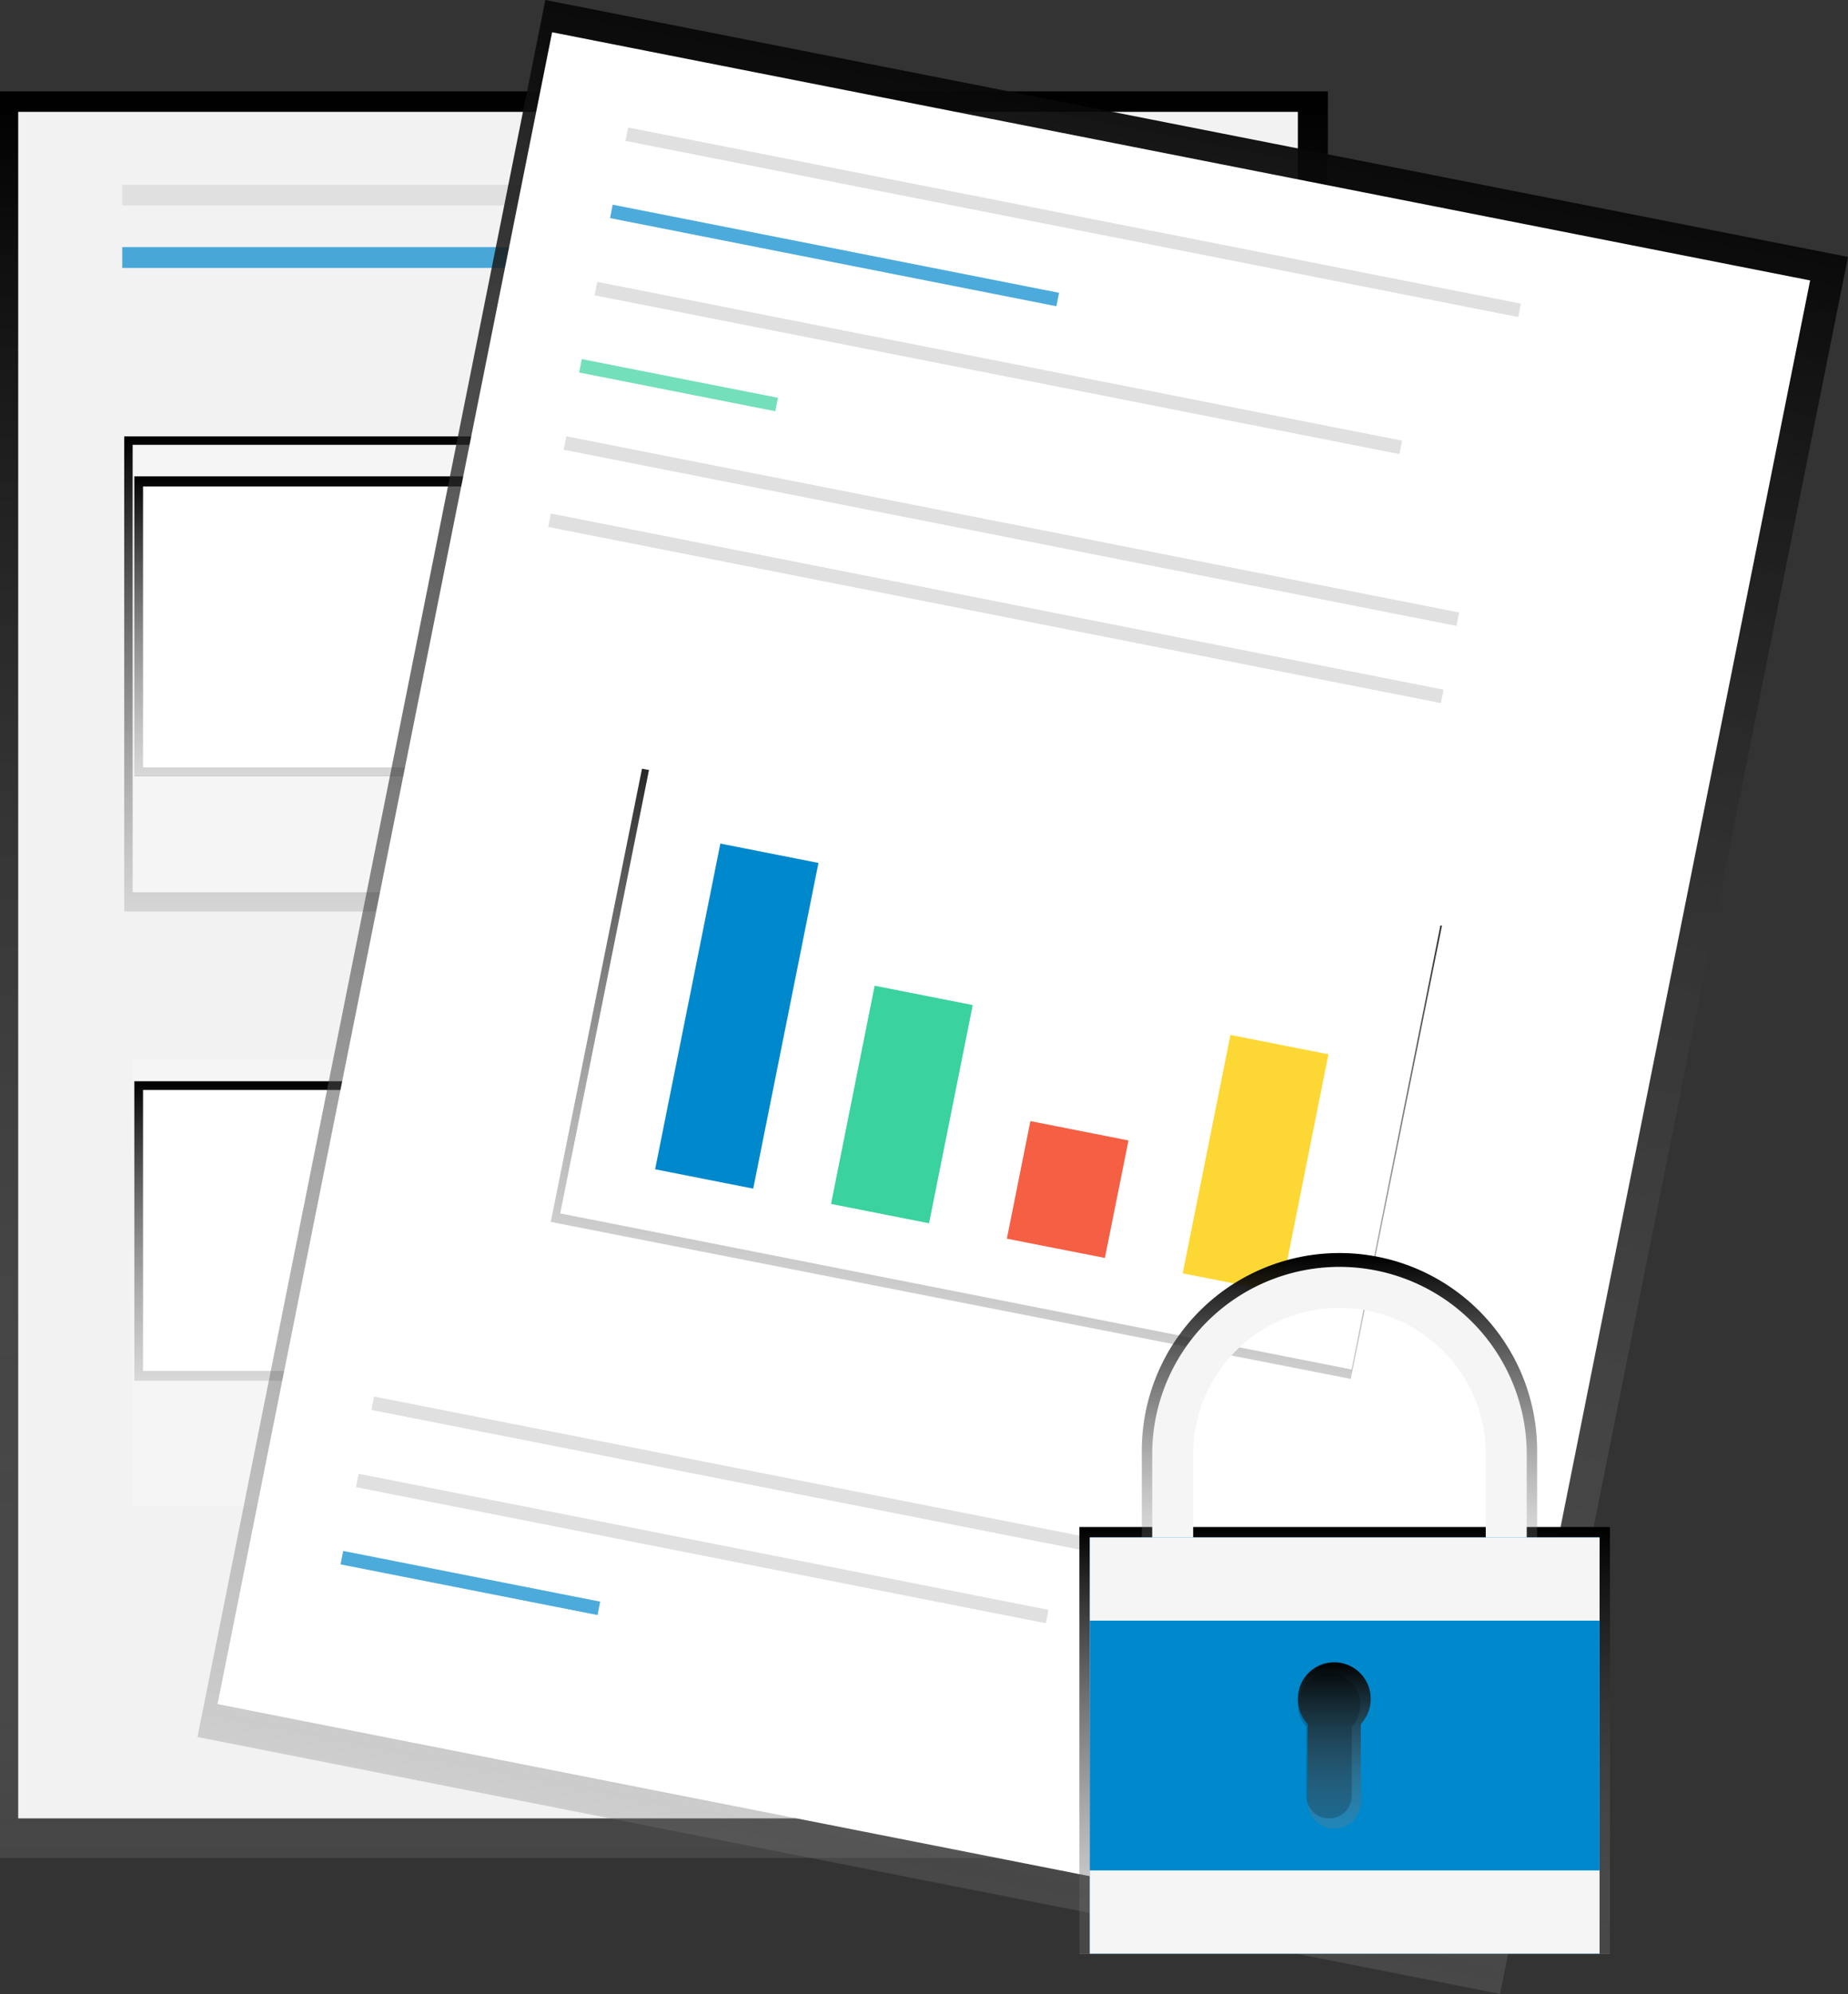 <svg xmlns="http://www.w3.org/2000/svg" xmlns:xlink="http://www.w3.org/1999/xlink" width="177.63" height="191.63" viewBox="0 0 177.63 191.63">
  <rect x="0" y="0" width="177.63" height="191.63" fill="#333333" stroke="none"/>
  <defs>
    <style>
      .cls-1, .cls-2 {
        fill: none;
        stroke: #2196f3;
        stroke-width: 4px;
      }

      .cls-1, .cls-11, .cls-13, .cls-14, .cls-15, .cls-16, .cls-17, .cls-18, .cls-19, .cls-2, .cls-20, .cls-21, .cls-22, .cls-24, .cls-25, .cls-27, .cls-28, .cls-3 {
        fill-rule: evenodd;
      }

      .cls-2 {
        stroke-miterlimit: 10;
      }

      .cls-3 {
        fill: url(#linear-gradient);
      }

      .cls-4 {
        fill: #f2f2f2;
      }

      .cls-15, .cls-5 {
        fill: #e0e0e0;
      }

      .cls-16, .cls-19, .cls-26, .cls-6 {
        fill: #0088CC;
      }

      .cls-16, .cls-17, .cls-6 {
        opacity: 0.7;
      }

      .cls-7 {
        fill: url(#linear-gradient-2);
      }

      .cls-25, .cls-8 {
        fill: #f5f5f5;
      }

      .cls-9 {
        fill: url(#linear-gradient-3);
      }

      .cls-10, .cls-14 {
        fill: #fff;
      }

      .cls-11 {
        fill-opacity: 0;
      }

      .cls-12 {
        fill: url(#linear-gradient-4);
      }

      .cls-13 {
        fill: url(#linear-gradient-5);
      }

      .cls-17, .cls-20 {
        fill: #3ad29f;
      }

      .cls-18 {
        fill: url(#linear-gradient-6);
      }

      .cls-21 {
        fill: #f55f44;
      }

      .cls-22 {
        fill: #fdd835;
      }

      .cls-23 {
        fill: url(#linear-gradient-7);
      }

      .cls-24 {
        fill: url(#linear-gradient-8);
      }

      .cls-27 {
        fill: url(#linear-gradient-9);
      }

      .cls-28 {
        opacity: 0.2;
      }
    </style>
    <linearGradient id="linear-gradient" x1="1339.065" y1="1579.81" x2="1339.065" y2="1410.03" gradientUnits="userSpaceOnUse">
      <stop offset="NaN" stop-color="gray"/>
      <stop offset="NaN" stop-color="gray" stop-opacity="0.251"/>
      <stop offset="Infinity" stop-color="#NaNNaNNaN" stop-opacity="0.102"/>
    </linearGradient>
    <linearGradient id="linear-gradient-2" x1="34.22" y1="87.59" x2="34.22" y2="41.94" xlink:href="#linear-gradient"/>
    <linearGradient id="linear-gradient-3" x1="33.72" y1="74.56" x2="33.72" y2="45.78" xlink:href="#linear-gradient"/>
    <linearGradient id="linear-gradient-4" x1="33.72" y1="132.69" x2="33.72" y2="103.91" xlink:href="#linear-gradient"/>
    <linearGradient id="linear-gradient-5" x1="1354.509" y1="1592.88" x2="1392.591" y2="1401.25" xlink:href="#linear-gradient"/>
    <linearGradient id="linear-gradient-6" x1="1365.19" y1="1533.75" x2="1376.84" y2="1475.13" xlink:href="#linear-gradient"/>
    <linearGradient id="linear-gradient-7" x1="129.25" y1="187.75" x2="129.25" y2="146.75" xlink:href="#linear-gradient"/>
    <linearGradient id="linear-gradient-8" x1="1404" y1="1550" x2="1404" y2="1522" xlink:href="#linear-gradient"/>
    <linearGradient id="linear-gradient-9" x1="1403.5" y1="1577" x2="1403.5" y2="1561" xlink:href="#linear-gradient"/>
  </defs>
  <path id="Path" class="cls-1" d="M1418.27,1511.85c0.18-.54.34-1.09,0.5-1.64" transform="translate(-1275.25 -1401.25)"/>
  <path id="Path-2" data-name="Path" class="cls-2" d="M1393.9,1434.58a70.356,70.356,0,1,0,23.27,80.49" transform="translate(-1275.25 -1401.25)"/>
  <path id="Path-3" data-name="Path" class="cls-1" d="M1396.56,1436.71c-0.44-.37-0.87-0.73-1.32-1.09" transform="translate(-1275.25 -1401.25)"/>
  <path id="Path-4" data-name="Path" class="cls-1" d="M1346.72,1450.4c-0.57.06-1.14,0.14-1.71,0.22" transform="translate(-1275.25 -1401.25)"/>
  <path id="Path-5" data-name="Path" class="cls-2" d="M1385.93,1509.13a39.308,39.308,0,0,0-.44-39.38,40.065,40.065,0,0,0-34.49-19.57h-1" transform="translate(-1275.25 -1401.25)"/>
  <path id="Path-6" data-name="Path" class="cls-1" d="M1384.17,1511.95q0.48-.69.93-1.41" transform="translate(-1275.25 -1401.25)"/>
  <path id="Rectangle" class="cls-3" d="M1275.24,1410.03h127.65V1579.8H1275.24V1410.03Z" transform="translate(-1275.25 -1401.25)"/>
  <rect id="Rectangle-2" data-name="Rectangle" class="cls-4" x="1.75" y="10.75" width="123" height="164"/>
  <rect id="Rectangle-3" data-name="Rectangle" class="cls-5" x="11.75" y="17.75" width="43" height="2"/>
  <rect id="Rectangle-4" data-name="Rectangle" class="cls-6" x="11.75" y="23.75" width="43" height="2"/>
  <rect id="Rectangle-5" data-name="Rectangle" class="cls-5" x="58.75" y="17.75" width="43" height="2"/>
  <rect id="Rectangle-6" data-name="Rectangle" class="cls-5" x="66.75" y="54.75" width="43" height="2"/>
  <rect id="Rectangle-7" data-name="Rectangle" class="cls-5" x="66.75" y="58.75" width="43" height="2"/>
  <rect id="Rectangle-8" data-name="Rectangle" class="cls-5" x="68.75" y="61.75" width="43" height="2"/>
  <rect id="Rectangle-9" data-name="Rectangle" class="cls-5" x="66.75" y="113.75" width="43" height="2"/>
  <rect id="Rectangle-10" data-name="Rectangle" class="cls-5" x="66.75" y="117.75" width="43" height="2"/>
  <rect id="Rectangle-11" data-name="Rectangle" class="cls-5" x="68.75" y="120.75" width="43" height="2"/>
  <rect id="Rectangle-12" data-name="Rectangle" class="cls-7" x="11.94" y="41.94" width="44.56" height="45.65"/>
  <rect id="Rectangle-13" data-name="Rectangle" class="cls-8" x="12.75" y="42.75" width="44" height="43"/>
  <rect id="Rectangle-14" data-name="Rectangle" class="cls-9" x="12.91" y="45.78" width="41.62" height="28.78"/>
  <rect id="_689f37f3-cc41-448d-b172-63ec123bc985" data-name="689f37f3-cc41-448d-b172-63ec123bc985" class="cls-10" x="13.75" y="46.75" width="41" height="27"/>
  <path id="_8cc91f6d-19b0-43cc-9c18-2faa83ac34ba" data-name="8cc91f6d-19b0-43cc-9c18-2faa83ac34ba" class="cls-11" d="M1327.14,1465.15h40.62v27.6h-40.62v-27.6Z" transform="translate(-1275.25 -1401.25)"/>
  <rect id="Rectangle-15" data-name="Rectangle" class="cls-8" x="12.75" y="101.75" width="44" height="43"/>
  <rect id="Rectangle-16" data-name="Rectangle" class="cls-12" x="12.91" y="103.91" width="41.62" height="28.78"/>
  <rect id="b429ac3a-f8a8-4171-bcce-5b6c002c0714" class="cls-10" x="13.75" y="104.75" width="41" height="27"/>
  <path id="_5b44e697-61fe-43bd-9a58-5f3e41301748" data-name="5b44e697-61fe-43bd-9a58-5f3e41301748" class="cls-11" d="M1327.14,1524.01h40.62v26.88h-40.62v-26.88Z" transform="translate(-1275.25 -1401.25)"/>
  <path id="Rectangle-17" data-name="Rectangle" class="cls-13" d="M1294.23,1568.18l33.44-166.93,125.21,24.69-33.44,166.93Z" transform="translate(-1275.25 -1401.25)"/>
  <path id="Rectangle-18" data-name="Rectangle" class="cls-14" d="M1296.16,1565.02l32.16-160.67,120.92,23.85-32.17,160.67Z" transform="translate(-1275.25 -1401.25)"/>
  <path id="Rectangle-19" data-name="Rectangle" class="cls-15" d="M1335.63,1413.5l85.81,16.93-0.26,1.29-85.81-16.93Z" transform="translate(-1275.25 -1401.25)"/>
  <path id="Rectangle-20" data-name="Rectangle" class="cls-15" d="M1311.21,1535.46l85.81,16.92-0.26,1.29-85.81-16.92Z" transform="translate(-1275.25 -1401.25)"/>
  <path id="Rectangle-21" data-name="Rectangle" class="cls-15" d="M1309.72,1542.88l66.31,13.08-0.25,1.29-66.31-13.08Z" transform="translate(-1275.25 -1401.25)"/>
  <path id="Rectangle-22" data-name="Rectangle" class="cls-16" d="M1308.24,1550.3l24.7,4.87-0.25,1.29-24.71-4.87Z" transform="translate(-1275.25 -1401.25)"/>
  <path id="Rectangle-23" data-name="Rectangle" class="cls-16" d="M1334.14,1420.92l42.91,8.47-0.26,1.29-42.9-8.47Z" transform="translate(-1275.25 -1401.25)"/>
  <path id="Rectangle-24" data-name="Rectangle" class="cls-15" d="M1332.66,1428.34l77.36,15.26-0.26,1.29-77.36-15.26Z" transform="translate(-1275.25 -1401.25)"/>
  <path id="Rectangle-25" data-name="Rectangle" class="cls-17" d="M1331.17,1435.76l18.86,3.72-0.26,1.29-18.85-3.72Z" transform="translate(-1275.25 -1401.25)"/>
  <path id="Rectangle-26" data-name="Rectangle" class="cls-15" d="M1329.69,1443.18l85.81,16.93-0.26,1.29-85.81-16.93Z" transform="translate(-1275.25 -1401.25)"/>
  <path id="Rectangle-27" data-name="Rectangle" class="cls-18" d="M1328.19,1518.68l8.77-43.56,76.89,15.09-8.76,43.56Z" transform="translate(-1275.25 -1401.25)"/>
  <path id="Rectangle-28" data-name="Rectangle" class="cls-14" d="M1337.69,1474.95l76.06,15-8.59,42.91-76.06-15Z" transform="translate(-1275.25 -1401.25)"/>
  <path id="Rectangle-29" data-name="Rectangle" class="cls-15" d="M1328.2,1450.6l85.81,16.93-0.26,1.29-85.81-16.93Z" transform="translate(-1275.25 -1401.25)"/>
  <path id="Rectangle-30" data-name="Rectangle" class="cls-19" d="M1344.49,1482.32l9.43,1.86-6.27,31.3-9.43-1.86Z" transform="translate(-1275.25 -1401.25)"/>
  <path id="Rectangle-31" data-name="Rectangle" class="cls-20" d="M1359.32,1495.98l9.43,1.86-4.2,20.97-9.42-1.86Z" transform="translate(-1275.25 -1401.25)"/>
  <path id="Rectangle-32" data-name="Rectangle" class="cls-21" d="M1374.29,1508.99l9.43,1.86-2.27,11.29-9.42-1.85Z" transform="translate(-1275.25 -1401.25)"/>
  <path id="Rectangle-33" data-name="Rectangle" class="cls-22" d="M1393.52,1500.71l9.42,1.86-4.58,22.91-9.43-1.86Z" transform="translate(-1275.25 -1401.25)"/>
  <rect id="Rectangle-34" data-name="Rectangle" class="cls-23" x="103.75" y="146.75" width="51" height="41"/>
  <path id="Path-7" data-name="Path" class="cls-24" d="M1389.15,1550H1385v-9.33a19,19,0,0,1,38,0V1550h-4.16v-9.33a14.842,14.842,0,0,0-29.68,0Z" transform="translate(-1275.25 -1401.25)"/>
  <path id="Path-8" data-name="Path" class="cls-25" d="M1389.94,1550H1386v-9a18,18,0,0,1,36,0v9h-3.94v-9a14.06,14.06,0,0,0-28.12,0v9Z" transform="translate(-1275.25 -1401.25)"/>
  <rect id="Rectangle-35" data-name="Rectangle" class="cls-26" x="104.75" y="147.75" width="49" height="40"/>
  <rect id="Rectangle-36" data-name="Rectangle" class="cls-8" x="104.75" y="147.75" width="49" height="40"/>
  <rect id="Rectangle-37" data-name="Rectangle" class="cls-26" x="104.75" y="155.75" width="49" height="24"/>
  <path id="Path-9" data-name="Path" class="cls-27" d="M1407,1564.52a3.541,3.541,0,0,1-.95,2.42v7.5a2.55,2.55,0,1,1-5.1,0v-7.51a3.545,3.545,0,0,1-.45-4.23,3.5,3.5,0,0,1,6.5,1.82h0Z" transform="translate(-1275.25 -1401.25)"/>
  <path id="Path-10" data-name="Path" class="cls-28" d="M1406,1565.08a3.085,3.085,0,0,1-.82,2.11v6.57a2.181,2.181,0,1,1-4.36,0v-6.57a3.136,3.136,0,0,1-.39-3.7,2.972,2.972,0,0,1,3.38-1.38,3.088,3.088,0,0,1,2.19,2.97h0Z" transform="translate(-1275.25 -1401.25)"/>
</svg>
